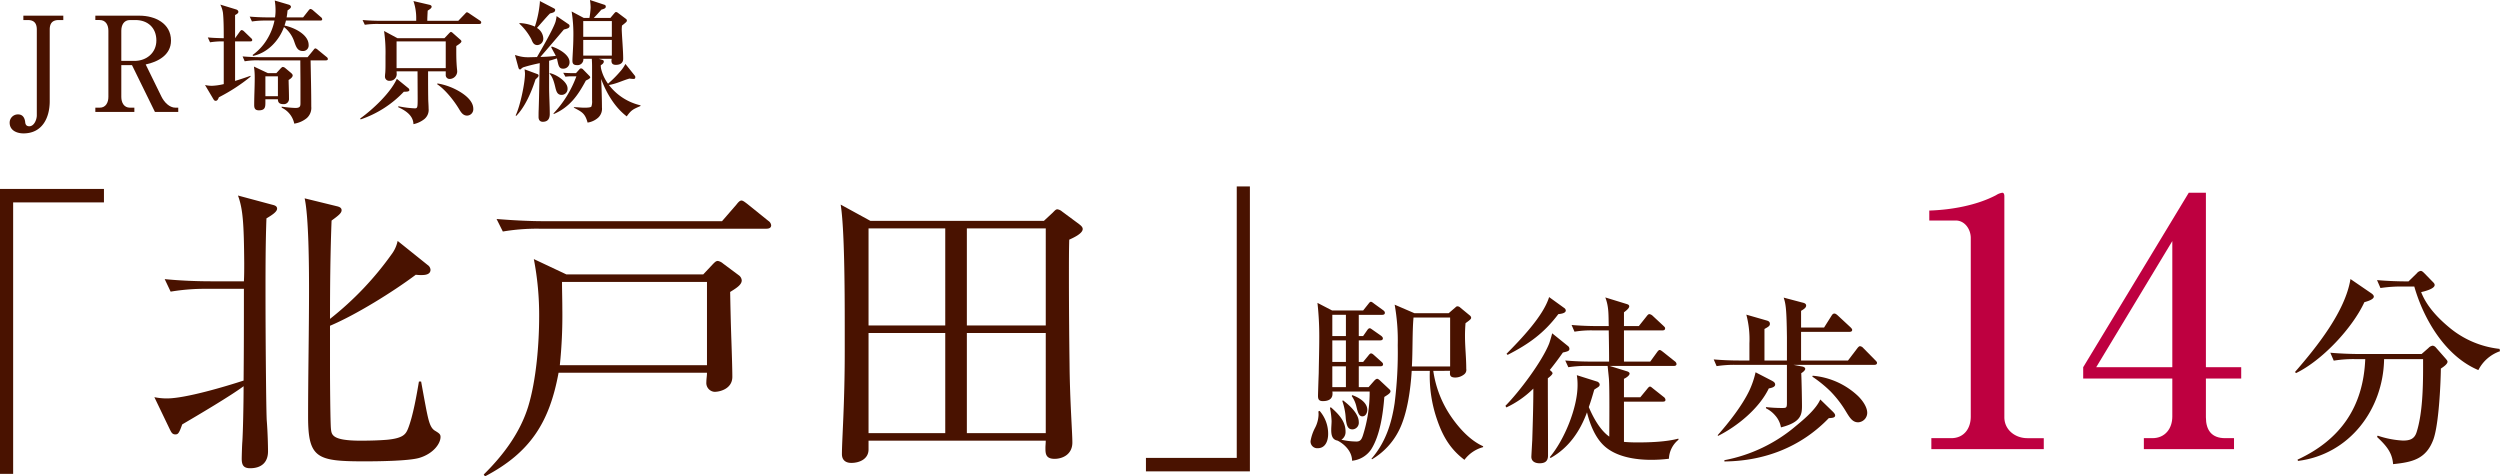<svg xmlns="http://www.w3.org/2000/svg" viewBox="0 0 758.542 144.54"><defs><style>.cls-1{fill:#491200;}.cls-2{fill:#be0040;}</style></defs><g id="レイヤー_2" data-name="レイヤー 2"><g id="レイヤー_9" data-name="レイヤー 9"><path class="cls-1" d="M17.847,6.079c-1.96,0-2.76,1-2.76,2.919V30.715c0,5.039-2.279,9.758-7.958,9.758-2,0-4.199-.88-4.199-3.24a2.493,2.493,0,0,1,2.56-2.52c1.479,0,2.039,1.16,2.159,2.4.08.76.44,1.2,1.24,1.2,1.479,0,2.279-2.04,2.279-3.319V8.998c0-1.919-.8-2.919-2.76-2.919H7.089V4.759H19.207V6.079Z"/><path class="cls-1" d="M49.005,29.355c.8,1.6,2.359,3.319,4.239,3.319H54.084V33.954h-7.079l-6.959-14.198H36.807V29.395c0,1.68.76,3.279,2.64,3.279H40.767V33.954H28.928V32.674h1.32c1.88,0,2.64-1.6,2.64-3.279V9.318c0-1.68-.76-3.24-2.64-3.24H28.928V4.759H42.366c4.599,0,9.519,2.28,9.519,7.559,0,4.359-3.92,6.439-7.679,7.239ZM40.846,18.477c3.6,0,6.6-2.439,6.6-6.199,0-3.839-2.6-6.199-6.359-6.199H39.446c-1.88,0-2.64,1.56-2.64,3.24v9.158Z"/><path class="cls-1" d="M72.727,9.638c.16-.24.4-.52.64-.52a1.539,1.539,0,0,1,.721.44l2.039,1.96c.32.28.4.4.4.64,0,.36-.32.4-.601.4H71.327v11.998q2.339-.72,4.679-1.56v.28a54.056,54.056,0,0,1-9.598,6.239c-.16.4-.4,1.08-.96,1.08-.36,0-.521-.2-.8-.68L62.209,25.795a9.557,9.557,0,0,0,2.119.24,18.227,18.227,0,0,0,3.56-.52v-12.958a23.943,23.943,0,0,0-4.159.28l-.68-1.48c1.6.16,3.199.2,4.839.24,0-2.16,0-5.479-.24-7.719a8.164,8.164,0,0,0-.8-2.479l4.72,1.44c.439.12.76.4.76.76s-.36.64-1,.96v7.039ZM89.284,37.514a6.901,6.901,0,0,0-3.8-4.839l-.04-.32a37.568,37.568,0,0,0,4.159.4c1.4,0,1.561-.48,1.561-1.4V25.116c0-2.24-.04-4.52-.04-6.799H78.565a22.424,22.424,0,0,0-4.319.28l-.64-1.48c1.88.16,3.8.24,5.68.24H93.323l1.8-2.2c.12-.16.32-.48.6-.48a1.819,1.819,0,0,1,.72.44L99.082,17.277a.86.86,0,0,1,.4.6c0,.36-.32.44-.6.44H94.243c.08,4.679.2,9.358.2,14.038A4.137,4.137,0,0,1,93.083,35.834,7.801,7.801,0,0,1,89.284,37.514ZM91.964,5.279l1.64-2.08c.16-.2.359-.48.64-.48a1.637,1.637,0,0,1,.72.4L97.362,5.199a.859.859,0,0,1,.4.64c0,.36-.32.4-.6.4H86.765c-.12.52-.28,1.04-.44,1.52,2.72.52,7.319,2.64,7.319,5.879a1.672,1.672,0,0,1-1.8,1.839c-1.56,0-2-1.24-2.52-2.719a9.447,9.447,0,0,0-3.16-4.56c-1.479,4.12-4.999,7.879-9.398,8.759l-.119-.28a15.95,15.95,0,0,0,4.319-4.639,17.496,17.496,0,0,0,2.319-5.799H80.766a26.141,26.141,0,0,0-4.319.28L75.767,5.039c1.919.16,3.799.24,5.719.24h1.96a13.067,13.067,0,0,0,.159-2.16A18.077,18.077,0,0,0,83.365.16l4.199,1.24c.319.08.72.32.72.68,0,.28-.32.6-1.04,1.08a19.443,19.443,0,0,1-.279,2.12ZM85.165,20.756c.119-.12.439-.44.6-.44a1.247,1.247,0,0,1,.72.28l1.72,1.44c.24.2.6.52.6.84,0,.6-.8,1.12-1.239,1.4.04,1.879.12,3.759.12,5.679a1.568,1.568,0,0,1-1.76,1.64c-1.48,0-1.6-.88-1.6-1.48H80.525v.96c0,1.399-.08,2.399-1.96,2.399-1.119,0-1.439-.56-1.439-1.6,0-2.72.16-5.439.16-8.159a21.091,21.091,0,0,0-.24-3.52l4.239,2h2.56Zm-4.64,2.399v6.039H84.325V23.156Z"/><path class="cls-1" d="M123.806,26.675a.858.858,0,0,1,.4.64c0,.479-.72.52-1.68.52a32.321,32.321,0,0,1-13.118,8.399l-.12-.28c3.8-2.719,9.198-7.758,11.118-12.038ZM139.043,6.319l2.04-2.12c.28-.32.439-.48.64-.48a3.267,3.267,0,0,1,.84.48l3.04,2.04c.319.2.399.36.399.6,0,.36-.319.44-.6.44H115.008a26.099,26.099,0,0,0-4.319.24l-.681-1.44c1.92.16,3.8.24,5.72.24h10.558v-.6a15.987,15.987,0,0,0-.84-5.399l4.8,1.12c.56.12.72.36.72.6,0,.52-.84.92-1.2,1.2-.04,1-.12,2.04-.12,3.08Zm-4.199,5.279,1.44-1.52c.279-.28.439-.4.56-.4a1.417,1.417,0,0,1,.56.36l2.04,1.8c.24.2.56.44.56.72,0,.28-.399.68-1.56,1.4v1.76c0,1.68.04,3.319.2,5.079a7.751,7.751,0,0,1,.08.96,2.334,2.334,0,0,1-2.2,2.199,1.177,1.177,0,0,1-1.279-1.28V21.636h-5.359c0,2.68,0,5.319.04,8.039,0,1.08.12,2.2.12,3.279a3.602,3.602,0,0,1-1.32,3.2,7.966,7.966,0,0,1-3.279,1.52c-.08-2.679-2.439-4.159-4.639-5.159l.08-.28a29.542,29.542,0,0,0,4.959.64c.84,0,.88-.28.88-3l-.04-8.239h-6.359c0,.24.04.68.04.88a2.048,2.048,0,0,1-2.199,2,1.261,1.261,0,0,1-1.36-1.36,9.967,9.967,0,0,1,.08-1c.08-.92.08-2.16.08-3.12V16.877a45.637,45.637,0,0,0-.439-7.479l4.079,2.199Zm-14.518,9.079h14.918V12.558h-14.918Zm19.717,7.479c1.6,1.04,3.56,2.759,3.56,4.839a1.925,1.925,0,0,1-1.88,2.08c-1.239,0-1.84-1-2.399-1.919-1.52-2.56-4.199-5.959-6.679-7.599l.08-.24A19.272,19.272,0,0,1,140.043,28.155Z"/><path class="cls-1" d="M168.566,6.559a12.539,12.539,0,0,0,.319-1.68l3.64,2.479a.568.568,0,0,1,.28.56c0,.56-.561.76-1.72,1.04-2.36,2.799-4.72,5.559-7.119,8.318a46.088,46.088,0,0,0,4.68-.32c-.44-.88-.96-1.72-1.4-2.64l.16-.2c1.88.56,5.399,2.4,5.399,4.719a1.889,1.889,0,0,1-2,2c-1.439,0-1.399-1.52-1.84-3.12-.8.28-1.6.52-2.359.72v7.839c0,2.76.2,5.519.2,8.318,0,1.4-.561,2.36-2.12,2.36-.88,0-1.279-.6-1.279-1.44,0-.56,0-1.6.04-2.279.159-4.639.199-9.398.319-14.078-1.68.36-3.399.76-5.039,1.28-.64.36-.68.64-.92.64-.359,0-.479-.4-.56-.72l-1-3.68c2.84.92,3.72.68,6.679.64C164.207,15.117,167.926,8.718,168.566,6.559Zm-12.118,28.475c1.319-2.639,2.84-9.718,2.84-12.678,0-.44-.08-.84-.12-1.32l3.759,1.4c.24.08.48.2.48.48,0,.32-.28.6-.92,1.16-1.2,3.719-3.08,8.239-5.839,11.078Zm8.398-23.356a1.918,1.918,0,0,1-1.8,2c-1.08,0-1.439-.8-1.84-1.8a17.619,17.619,0,0,0-3.6-4.679V6.999a12.498,12.498,0,0,1,4.68,1.08A32.05,32.05,0,0,0,163.807.68V.32l4.239,2.2c.28.16.4.24.4.48,0,.68-.601.84-1.56,1.08-.76.72-3.04,3.359-3.96,4.399A3.932,3.932,0,0,1,164.847,11.678Zm7.358,15.158a1.809,1.809,0,0,1-1.8,1.959c-1.239,0-1.56-.96-1.839-2-.32-1.36-.8-3.479-1.84-4.439l.12-.16C168.486,22.476,172.205,24.636,172.205,26.835Zm1.16-3.68a13.589,13.589,0,0,0-1.8.12l-.68-1.2c1.08.08,2.159.12,3.199.12h.68l1.04-1.16a.581.581,0,0,1,.521-.28.937.937,0,0,1,.56.28l1.84,1.88c.319.32.359.4.359.6,0,.12-.239.32-.399.44a10.118,10.118,0,0,1-.92.48c-2.439,4.56-4.879,8.039-9.719,10.158l-.12-.16a32.895,32.895,0,0,0,6.959-11.278Zm8.278-5.319.8.24c.44.12.76.2.76.6,0,.52-.52.88-.919,1.12a5.11,5.11,0,0,0,.079.96,12.658,12.658,0,0,0,2.12,4.639,34.066,34.066,0,0,0,4.119-4.199,10.616,10.616,0,0,0,1.16-1.8l2.879,3.6a.72.72,0,0,1,.12.48c0,.32-.199.479-.52.479a11.799,11.799,0,0,1-1.24-.12c-2.239.64-3.759,1.52-6.238,1.959a16.889,16.889,0,0,0,9.558,6.159l.04.2c-2.159.96-2.799,1.16-4.199,3.16-3.639-2.76-6.198-7.119-7.759-11.358.12,2.36.24,6.319.24,8.639a3.684,3.684,0,0,1-1.12,3.08,6.094,6.094,0,0,1-3.239,1.52c-.76-2.799-1.72-3.239-4.159-4.519v-.16c1.04,0,2.12.16,3.159.16,1.12,0,2-.08,2.16-.36a4.777,4.777,0,0,0,.2-1.92V20.037c0-.76-.04-1.56-.08-2.2h-2.56v.32a1.76,1.76,0,0,1-1.96,1.6c-.88,0-1.359-.32-1.359-1.28,0-1.2.279-4.519.279-7.039a43.93,43.93,0,0,0-.52-7.959l3.68,1.96h1.72a22.622,22.622,0,0,0,.359-3.16A16.482,16.482,0,0,0,179.004,0l4.359,1.439a.528.528,0,0,1,.44.56c0,.44-.28.64-1.32.92-.68.76-1.64,1.839-2.319,2.52h5.039l1.04-1.24c.28-.32.479-.56.68-.56a1.328,1.328,0,0,1,.64.32l2.4,1.8a.571.571,0,0,1,.239.48c0,.32-.12.44-1.479,1.52a10.894,10.894,0,0,0-.08,1.28c.12,2.92.44,6.319.44,8.799,0,1.36-1,1.839-2.2,1.839-.88,0-1.359-.32-1.359-1.28a3.131,3.131,0,0,1,.08-.56Zm-4.679-6.679h8.679V6.399h-8.679Zm8.679.96h-8.679V16.877h8.679Z"/><path class="cls-1" d="M3.99,143.779H0V57.329H31.541v4.085H3.99Z"/><path class="cls-1" d="M55.29,128.77c-.95,2.66-1.235,3.04-2.09,3.04-.95,0-1.235-.665-1.711-1.615l-4.654-9.69a18.067,18.067,0,0,0,3.895.38c5.511,0,17.671-3.61,23.181-5.415.095-9.31.095-18.525.095-27.835H62.985a62.982,62.982,0,0,0-11.211.855L49.97,84.689c4.845.475,9.69.665,14.535.665h9.5c.095-1.805.095-3.61.095-5.51-.095-11.97-.38-16.435-1.899-20.521L82.46,62.079c.76.19,1.615.38,1.615,1.235,0,.95-1.615,1.995-3.23,2.945-.284,7.6-.284,15.2-.284,22.8,0,12.825.189,35.721.38,38.571.285,3.515.38,7.79.38,9.31,0,3.42-2.09,5.13-5.415,5.13-2.09,0-2.565-1.045-2.565-2.945,0-.38.095-4.18.19-5.13.189-2.66.38-11.305.38-16.815C70.11,120.029,60.325,125.824,55.29,128.77Zm44.84-15.485c0,2.85.096,15.01.285,16.815.19,1.805.285,3.61,9.025,3.61,2.945,0,5.795-.095,8.075-.285,4.845-.475,5.605-1.71,6.271-3.325,1.52-3.8,2.659-10.355,3.324-14.345h.665c.665,3.705,1.141,6.271,1.615,8.74.665,3.23,1.14,5.32,2.565,6.175,1.234.76,1.71,1.045,1.71,1.9,0,2.09-2.28,5.13-6.46,6.365-3.23.95-12.73,1.045-16.53,1.045-14.44,0-17.195-.855-17.195-13.49,0-12.92.285-25.936.285-38.855,0-7.03-.096-21.85-1.33-27.456l9.689,2.375c.855.19,1.521.475,1.521,1.235,0,.855-.95,1.615-3.04,3.135-.38,9.975-.476,19.951-.476,29.831a95.039,95.039,0,0,0,19.001-20.045,10.1,10.1,0,0,0,1.52-3.61l9.12,7.315a1.915,1.915,0,0,1,.855,1.425c0,1.425-1.521,1.615-2.66,1.615a11.52,11.52,0,0,1-1.805-.095c-6.841,5.13-18.146,12.16-26.031,15.485Z"/><path class="cls-1" d="M213.37,83.264l2.945-3.135c.665-.665.95-.95,1.52-.95a3.293,3.293,0,0,1,1.521.76l4.845,3.61a2.091,2.091,0,0,1,.855,1.52c0,1.235-1.33,2.185-3.516,3.515.096,4.94.19,9.405.38,14.82.096,2.755.285,8.55.285,10.925,0,3.61-3.705,4.56-5.415,4.56a2.69,2.69,0,0,1-2.47-2.945c0-.95.189-1.9.189-2.85H169.479c-2.755,15.01-8.55,24.225-22.325,31.445l-.38-.57c5.89-5.795,11.021-12.635,13.49-20.615,2.47-8.075,3.325-19.19,3.325-27.266a89.355,89.355,0,0,0-1.615-17.48l9.88,4.655ZM165.3,67.113h53.771l4.37-5.035c.38-.475.95-1.235,1.52-1.235.476,0,1.046.475,1.806,1.045l6.365,5.13a1.847,1.847,0,0,1,.854,1.33c0,.855-.76,1.045-1.425,1.045h-68.876a61.924,61.924,0,0,0-11.115.855L150.669,66.449C155.515,66.829,160.359,67.113,165.3,67.113Zm5.32,26.601a146.2,146.2,0,0,1-.761,17.1h44.65V85.544H170.524C170.524,88.204,170.62,90.959,170.62,93.714Z"/><path class="cls-1" d="M316.73,67.019l2.66-2.47c.57-.57.95-1.045,1.425-1.045a2.819,2.819,0,0,1,1.426.665l5.13,3.8c.475.38,1.14.855,1.14,1.52,0,1.425-3.04,2.755-4.085,3.23-.095,3.135-.095,7.03-.095,11.305,0,9.12.095,19.57.189,26.315.096,11.305.855,20.806.855,23.94,0,3.515-2.851,4.94-5.415,4.94-2.755,0-2.755-1.71-2.755-3.325,0-.76.095-1.425.095-2.185H263.53v2.66c0,2.85-2.66,4.085-5.226,4.085-1.71,0-2.85-.855-2.85-2.66,0-4.465.854-15.01.854-31.065v-7.79c0-11.78-.095-29.735-1.234-36.86l9.025,4.94ZM263.53,98.749h23.275V69.298H263.53Zm0,32.68h23.275V101.029H263.53Zm53.771-62.131H293.36V98.749h23.94Zm0,31.73H293.36V131.429h23.94Z"/><path class="cls-1" d="M375.249,56.568h3.99v86.451h-31.541v-4.085H375.249Z"/><path class="cls-1" d="M400.398,124.671a10.563,10.563,0,0,1,2.584,6.984c0,2.035-.77,4.344-3.189,4.344a2.036,2.036,0,0,1-2.145-2.2,13.524,13.524,0,0,1,1.319-3.904,9.303,9.303,0,0,0,1.101-3.96,7.279,7.279,0,0,0-.056-1.1Zm14.848-7.204,1.649-1.87c.495-.55.771-.66.99-.66.165,0,.495.165,1.1.77l2.585,2.42c.274.275.33.385.33.605,0,.55-.825,1.044-1.87,1.705-.385,4.949-1.265,11.658-4.015,15.948a7.97,7.97,0,0,1-5.773,3.41c0-2.695-2.146-4.949-4.399-6.104-1.54-.275-1.925-1.485-1.925-3.245,0-.88.109-1.925.109-2.695a24.935,24.935,0,0,0-.495-4.014l.275-.165c2.255,1.979,4.454,4.179,4.454,7.369a2.742,2.742,0,0,1-1.265,2.475,21.172,21.172,0,0,0,4.564.55c1.155,0,1.54-.605,1.925-1.705a43.108,43.108,0,0,0,2.09-13.473h-11.329a2.258,2.258,0,0,1,.056.715c0,.66-.22,2.2-2.915,2.2-1.154,0-1.484-.495-1.484-1.595,0-.605.165-5.444.22-6.874.055-3.685.165-7.424.165-11.108a91.101,91.101,0,0,0-.55-10.229l4.454,2.31h9.404l1.539-1.925c.386-.495.551-.715.825-.715.22,0,.385.11,1.1.66l2.585,1.87c.275.22.55.44.55.825,0,.495-.439.605-.825.605h-7.094V101.959h1.32l1.154-1.65c.33-.495.55-.715.88-.715.165,0,.33.11,1.1.66l2.2,1.54c.33.22.66.55.66.88,0,.495-.44.605-.88.605h-6.435v6.544h1.32l1.539-1.87c.33-.44.605-.715.825-.715.33,0,.495.11,1.045.605l2.09,1.87c.385.33.55.55.55.825,0,.495-.439.604-.825.604h-6.544v6.324Zm-10.999-15.508h4.125V95.525h-4.125Zm0,7.864h4.125v-6.544h-4.125Zm4.125,1.32h-4.125v6.324h4.125Zm3.904,16.883a2.02,2.02,0,0,1-1.869,2.255c-1.266,0-1.815-.715-2.09-3.41a19.192,19.192,0,0,0-1.045-5.224l.22-.165C409.362,122.856,412.276,125.496,412.276,128.025Zm2.585-3.685c0,.825-.44,1.98-1.485,1.98-.935,0-1.319-.825-1.814-2.915a9.008,9.008,0,0,0-1.43-3.245l.165-.275C412.167,120.546,414.861,122.031,414.861,124.341Zm20.018-11.823a32.771,32.771,0,0,0,5.389,13.858c2.42,3.52,5.774,7.259,9.733,9.019v.275a10.437,10.437,0,0,0-5.664,3.85c-4.179-3.135-6.489-6.984-8.193-11.878a40.47,40.47,0,0,1-2.31-15.123h-5.5c-.329,5.554-1.319,13.033-3.849,18.038A21.076,21.076,0,0,1,416.291,139.354l-.165-.165c4.234-4.894,6.104-10.614,7.039-16.938a123.348,123.348,0,0,0,.935-17.488,61.669,61.669,0,0,0-.935-12.318l5.994,2.584h10.394l1.98-1.705c.386-.33.44-.385.715-.385a1.355,1.355,0,0,1,.88.439l2.805,2.31a1.003,1.003,0,0,1,.44.715c0,.33-.22.605-1.705,1.65-.109,1.265-.165,2.584-.165,3.904,0,3.3.385,6.599.385,9.954a1.721,1.721,0,0,1-.604,1.65,4.388,4.388,0,0,1-2.694.99c-1.65,0-1.65-.77-1.65-1.43a2.228,2.228,0,0,1,.056-.605Zm5.114-16.168H428.884c-.385,4.18-.22,10.229-.494,14.848h11.604Z"/><path class="cls-1" d="M467.112,140.564c-1.21,0-2.475-.495-2.475-1.98,0-.11.22-4.125.274-5.004.165-5.224.33-10.448.33-15.673a29.305,29.305,0,0,1-8.193,5.719l-.275-.495c4.234-4.29,11.054-13.363,13.253-18.863.221-.55.771-2.475.936-3.134l4.839,3.904a1.061,1.061,0,0,1,.385.825c0,.605-.494.77-1.98,1.1q-1.897,2.722-3.959,5.279l.274.275c.165.11.55.495.55.715,0,.33-.604.935-1.43,1.54,0,7.149.055,14.848.055,21.227v2.2C469.696,139.959,468.762,140.564,467.112,140.564Zm-10.009-33.216c4.289-4.344,11.163-11.438,12.923-17.212l4.564,3.299a1.013,1.013,0,0,1,.495.77c0,.88-1.649,1.045-2.255,1.1-4.399,5.83-8.964,9.074-15.397,12.374Zm43.609,2.365,2.034-2.805c.165-.22.495-.715.825-.715.275,0,.604.275,1.045.605l3.52,2.805a1.183,1.183,0,0,1,.55.825c0,.495-.439.605-.825.605h-19.467l5.334,1.65c.33.11.715.33.715.66,0,.66-1.21,1.375-1.705,1.595v5.609h4.95l2.089-2.53c.165-.22.551-.715.825-.715.275,0,.385.11.99.605l3.189,2.53a1.181,1.181,0,0,1,.55.88c0,.495-.44.55-.825.55H492.738v12.209c1.32.11,2.695.165,4.015.165,3.795,0,8.799-.165,12.483-1.155l.056.33a7.808,7.808,0,0,0-2.915,5.774,43.583,43.583,0,0,1-5.39.33c-4.784,0-10.559-.88-14.188-4.18-2.805-2.529-4.399-6.654-5.279-10.229-2.145,5.829-5.555,10.779-11.054,13.858l-.22-.275c4.399-5.225,8.413-14.958,8.413-21.833a18.213,18.213,0,0,0-.22-3.024l6.27,1.98c.165.055.66.439.66.825,0,.495-.221.66-.825,1.045-.275.165-.605.385-.825.55-.495,1.76-1.045,3.575-1.649,5.279,1.319,3.135,3.409,6.984,6.214,8.964,0-3.74.11-14.463-.109-17.542-.11-1.32-.275-2.585-.386-3.905h-5.994a35.9,35.9,0,0,0-5.938.385l-.936-2.035c2.64.22,5.225.33,7.864.33h5.444c0-3.135-.055-6.324-.11-9.459H483.665a30.825,30.825,0,0,0-5.939.385l-.88-2.035c2.585.22,5.225.33,7.81.33h3.464c-.109-3.135.11-5.719-1.045-8.689l6.6,2.035c.33.11.659.275.659.66,0,.55-.77,1.209-1.595,1.814v4.18h4.51l2.364-2.97c.165-.22.495-.66.825-.66a1.934,1.934,0,0,1,1.045.55l3.189,2.969c.385.385.55.495.55.825,0,.495-.439.605-.824.605H492.738v9.459Z"/><path class="cls-1" d="M540.37,129.675a7.24,7.24,0,0,0-1.76-3.629,8.672,8.672,0,0,0-2.749-2.145l-.056-.385a44.578,44.578,0,0,0,4.729.275c1.54,0,1.649,0,1.649-1.705V110.703H526.787a35.911,35.911,0,0,0-5.939.385l-.88-2.035c2.585.22,5.225.33,7.81.33h3.024v-5.169a29.02,29.02,0,0,0-.936-8.744l5.939,1.705c.605.165,1.21.33,1.21,1.1,0,.605-.439.88-1.649,1.54v9.568h6.818v-7.094c-.109-8.414-.329-10.009-.989-11.988l5.609,1.484c.495.11,1.21.275,1.21.935,0,.605-.605,1.045-1.54,1.595v5.06H553.459l2.254-3.575c.275-.44.495-.66.88-.66.275,0,.551.165.99.55l3.85,3.574c.385.385.55.605.55.825,0,.495-.44.605-.88.605H546.475v8.688h14.243l2.805-3.685q.495-.659.824-.66a1.523,1.523,0,0,1,.99.55l3.63,3.685c.33.33.55.55.55.825,0,.495-.44.605-.825.605H544.165l2.31.44c.385.055,1.265.22,1.265.77,0,.495-.825,1.1-1.21,1.32.11,2.255.22,8.084.22,10.063C546.749,126.046,546.199,128.19,540.37,129.675Zm-19.082,2.584-.11-.22c3.409-3.85,7.424-8.964,9.624-13.583a26.971,26.971,0,0,0,1.869-5.5l4.895,2.53c.495.275,1.045.55,1.045,1.21,0,.77-1.265,1.044-1.925,1.155C533.771,123.901,527.228,129.291,521.288,132.26Zm1.925,7.754v-.385a47.04,47.04,0,0,0,21.776-10.449c2.475-2.035,6.05-5.059,7.314-7.974l3.739,3.629c.44.44.771.825.771,1.21,0,.715-.88.77-1.925.825C546.42,135.669,535.311,139.904,523.213,140.014Zm40.31-20.072c1.375,1.265,3.024,3.41,3.024,5.334a2.892,2.892,0,0,1-2.75,2.86c-1.76,0-2.584-1.43-3.85-3.52a32.965,32.965,0,0,0-4.563-5.884,38.233,38.233,0,0,0-5.5-4.455l.11-.275A22.811,22.811,0,0,1,563.522,119.941Z"/><path class="cls-2" d="M592.035,132.946c3.849,0,5.929-2.912,5.929-6.552V72.208c0-2.6-1.769-5.304-4.576-5.304h-8.009V63.888c6.656-.208,14.353-1.56,20.28-4.68a4.675,4.675,0,0,1,1.873-.728c.52,0,.623.624.623,1.04v67.083c0,3.848,3.328,6.344,6.969,6.344h4.992v3.328H586.003v-3.328Z"/><path class="cls-2" d="M664.108,58.479h5.199v52.938h10.713v3.432H669.308v11.752c0,3.952,1.769,6.344,5.824,6.344h2.705v3.328H650.483v-3.328H653.083c3.849,0,6.033-2.912,6.033-6.552V114.85h-27.041v-3.432Zm-4.992,52.938V73.144l-23.09,38.273Z"/><path class="cls-1" d="M719.345,88.888c.391.26.91.65.91,1.105,0,.91-2.145,1.495-2.86,1.69-3.64,7.865-12.805,17.681-20.735,21.516l-.325-.325c6.565-7.541,15.275-18.396,16.836-28.211Zm-4.225,20.086a36.453,36.453,0,0,0-7.021.455l-1.04-2.405c3.055.26,6.175.39,9.23.39H734.751l2.08-1.82a2.192,2.192,0,0,1,1.3-.715,1.579,1.579,0,0,1,.975.585l2.86,3.25c.325.39.65.715.65,1.04,0,.78-1.431,1.69-2.016,2.08-.064,5.005-.649,17.096-2.274,21.516-2.211,5.98-6.436,6.891-12.221,7.476-.26-3.705-2.34-5.85-4.875-8.255l.194-.39a28.142,28.142,0,0,0,7.671,1.495c2.08,0,3.51-.455,4.16-2.6,1.755-5.525,1.95-13.456,1.95-19.306v-2.795H723.375c-.26,15.275-10.53,28.926-26.131,30.876l-.13-.39c13.065-6.045,19.956-16.056,20.541-30.486ZM729.29,86.938a42.438,42.438,0,0,0-7.02.455l-1.04-2.405c3.055.26,6.11.39,9.229.39h.325l2.535-2.47a1.88,1.88,0,0,1,1.17-.715c.325,0,.65.26,1.105.715l2.535,2.6c.325.325.585.585.585.975,0,1.17-3.186,1.95-4.096,2.145,1.626,4.225,5.006,7.8,8.451,10.661a28.578,28.578,0,0,0,15.34,6.565l.131.715a11.62,11.62,0,0,0-6.565,5.72c-9.945-4.16-16.576-15.341-19.437-25.351Z"/></g></g></svg>
